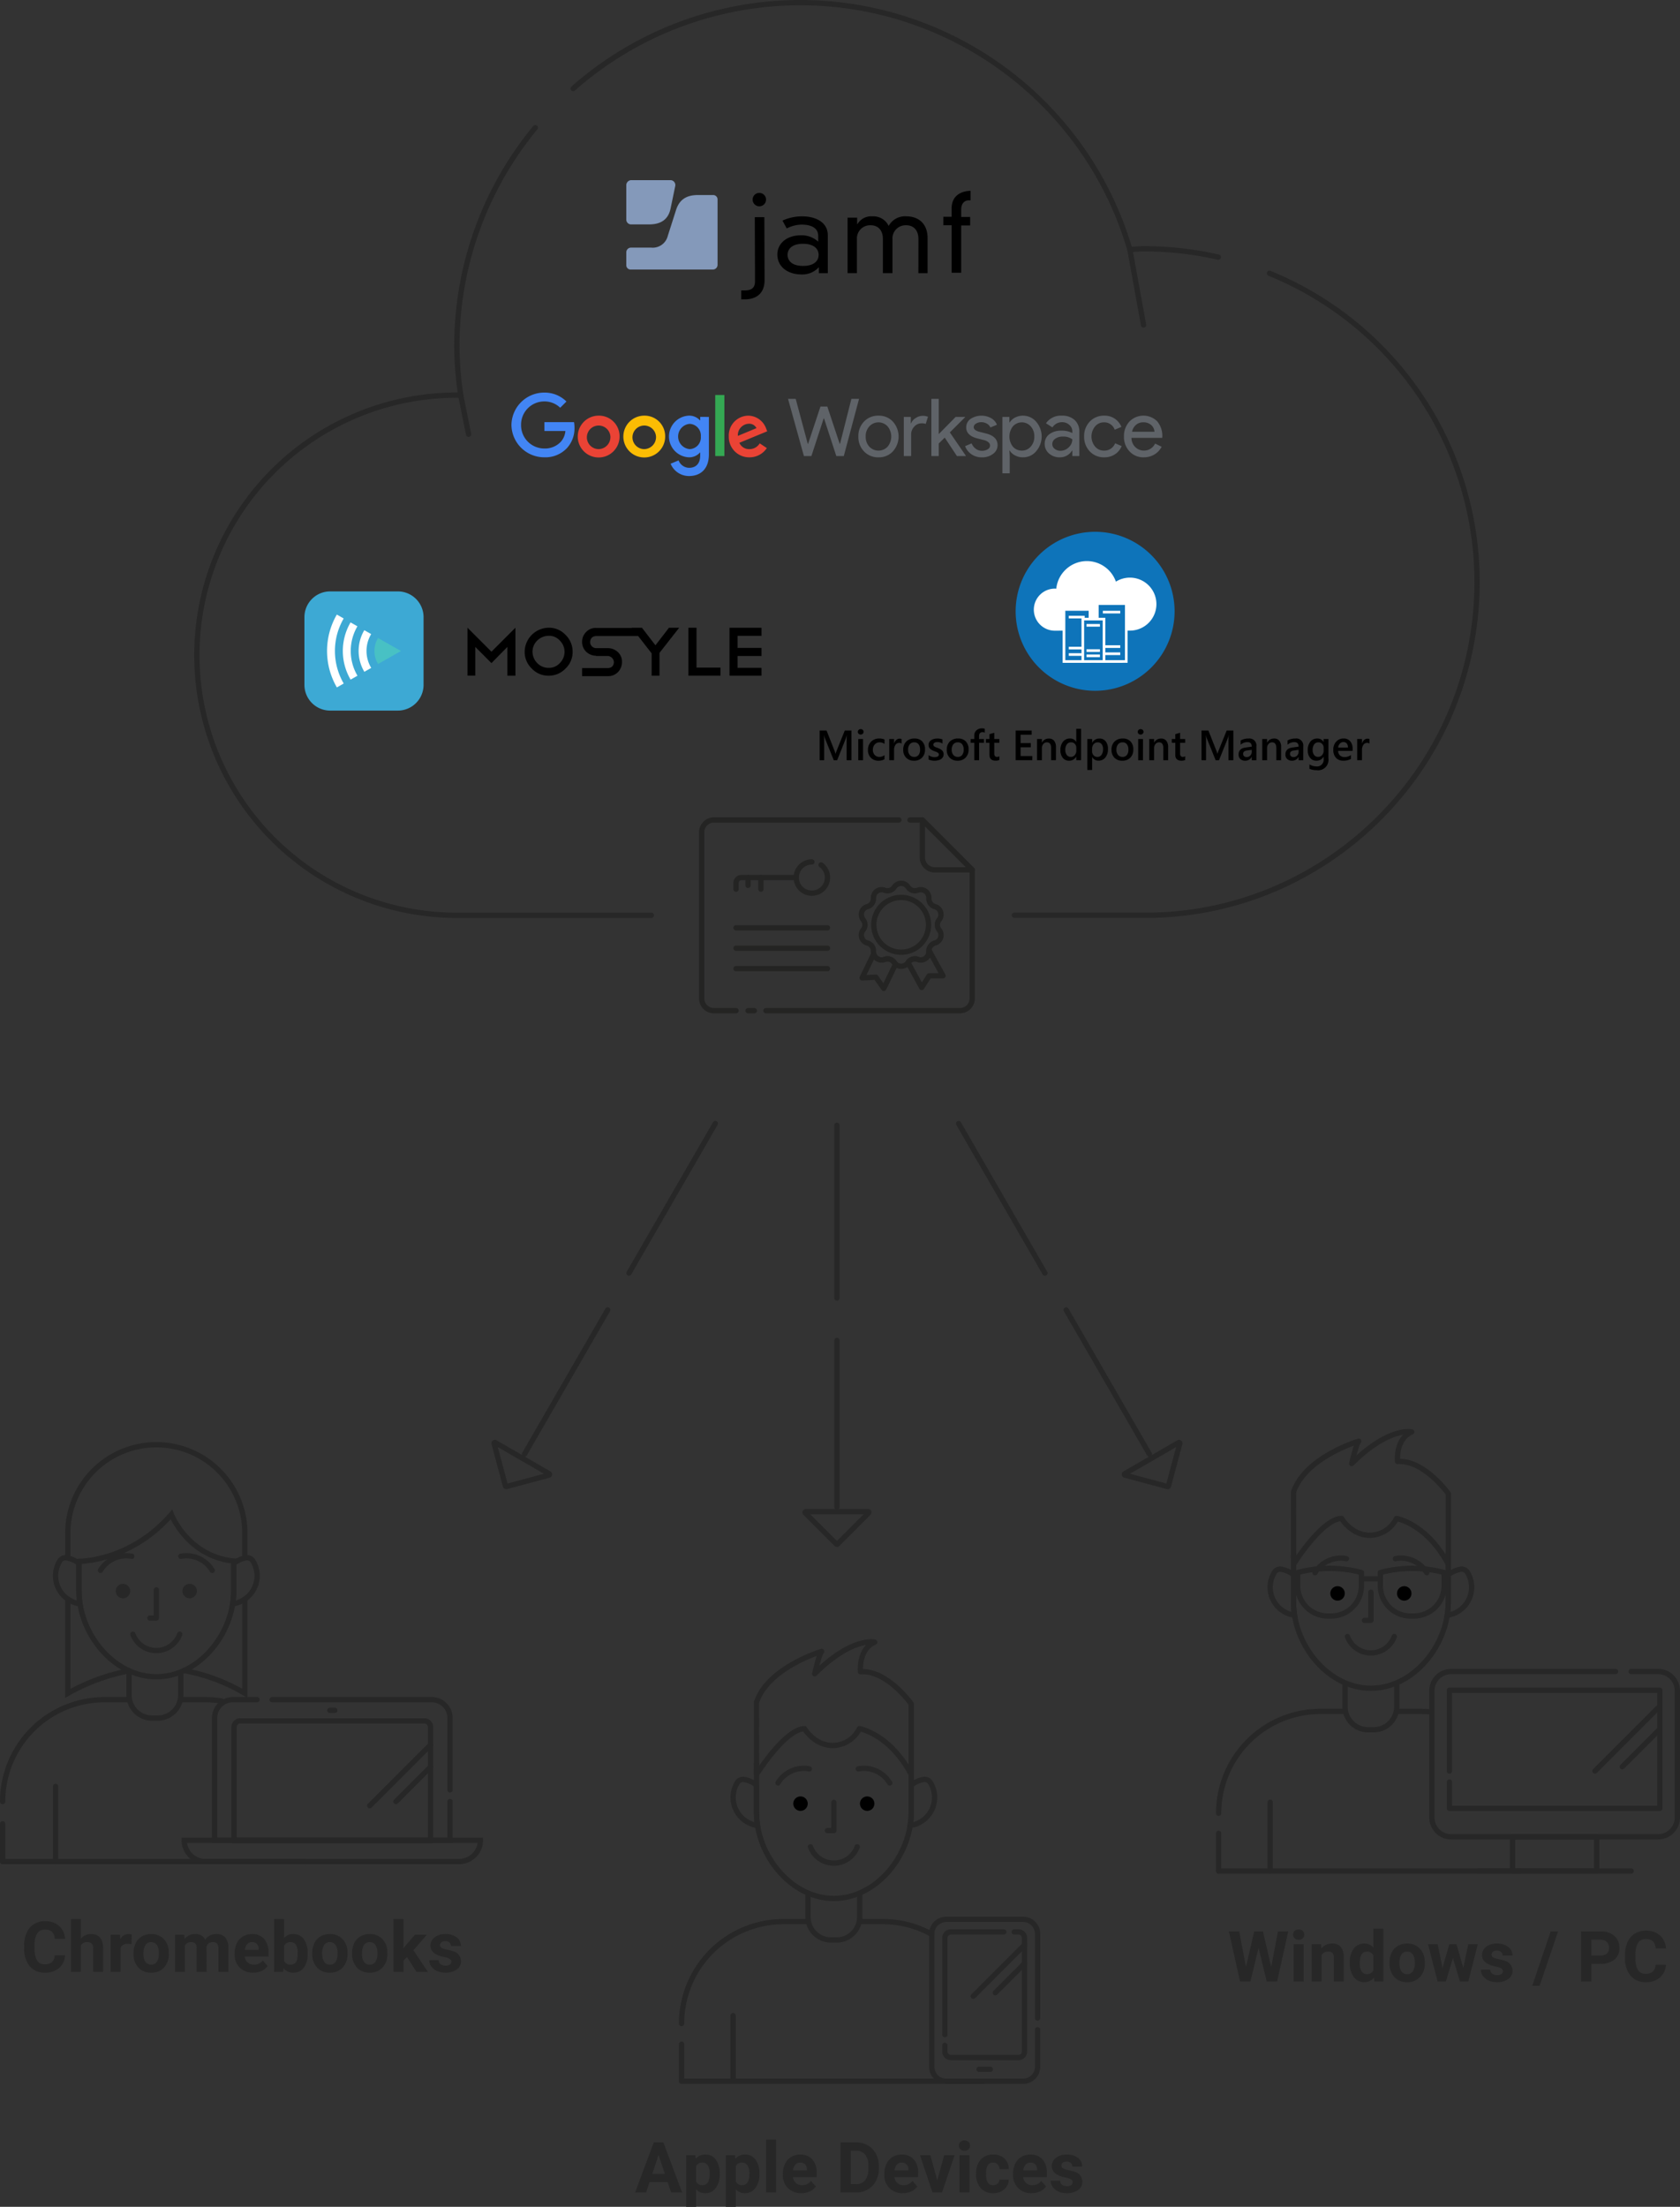 <svg xmlns="http://www.w3.org/2000/svg" xmlns:xlink="http://www.w3.org/1999/xlink" width="381.292" height="500.67" viewBox="0 0 381.292 500.67"><rect x="0" y="0" width="381.292" height="500.67" fill="#333333" stroke="none"/><defs><clipPath id="a"><rect width="147.749" height="18.931" fill="none"/></clipPath></defs><g transform="translate(-1089.681 -2514.4)"><g transform="translate(1198.219 2765.689)"><g transform="translate(88.65 4.01) rotate(90)"><path d="M7.364,7.363a.182.182,0,0,0,0-.257L.31.054A.181.181,0,0,0,0,.181V14.287a.182.182,0,0,0,.31.129Z" transform="translate(87.652 0)" fill="none" stroke="#272727" stroke-linecap="round" stroke-linejoin="round" stroke-width="1.2"/><path d="M37.769,0H0" transform="translate(48.824 7.237)" fill="none" stroke="#272727" stroke-linecap="round" stroke-linejoin="round" stroke-width="1.2"/><path d="M39.176,0H0" transform="translate(0 7.237)" fill="none" stroke="#272727" stroke-linecap="round" stroke-linejoin="round" stroke-width="1.2"/></g><g transform="translate(115.297 0.001) rotate(60)"><path d="M7.364,7.363a.182.182,0,0,0,0-.257L.31.054A.181.181,0,0,0,0,.181V14.287a.182.182,0,0,0,.31.129Z" transform="translate(87.652 0)" fill="none" stroke="#272727" stroke-linecap="round" stroke-linejoin="round" stroke-width="1.2"/><path d="M37.769,0H0" transform="translate(48.824 7.237)" fill="none" stroke="#272727" stroke-linecap="round" stroke-linejoin="round" stroke-width="1.2"/><path d="M39.176,0H0" transform="translate(0 7.237)" fill="none" stroke="#272727" stroke-linecap="round" stroke-linejoin="round" stroke-width="1.2"/></g><g transform="translate(60.064 7.234) rotate(120)"><path d="M7.364,7.105a.182.182,0,0,1,0,.257L.31,14.415A.181.181,0,0,1,0,14.287V.182A.182.182,0,0,1,.31.053Z" transform="translate(87.651 0)" fill="none" stroke="#272727" stroke-linecap="round" stroke-linejoin="round" stroke-width="1.2"/><path d="M37.769,0H0" transform="translate(48.823 7.232)" fill="none" stroke="#272727" stroke-linecap="round" stroke-linejoin="round" stroke-width="1.2"/><path d="M39.175,0H0" transform="translate(0 7.232)" fill="none" stroke="#272727" stroke-linecap="round" stroke-linejoin="round" stroke-width="1.2"/></g></g><g transform="translate(1134.355 2515)"><path d="M41.71,122.583c.626,0,30.651.024,31.609,0,40.563-.986,73.4-34.447,73.4-75.578a75.625,75.625,0,0,0-47.1-70.048" transform="translate(143.837 84.451)" fill="none" stroke="#272727" stroke-linecap="round" stroke-linejoin="round" stroke-width="1.2"/><path d="M77.417-28.133a77.648,77.648,0,0,0-17.8,49.6A77.448,77.448,0,0,0,60.5,32.575c-.3,0-.584-.039-.883-.039a59.011,59.011,0,1,0,0,118.023h44.131" transform="translate(-0.6 56.505)" fill="none" stroke="#272727" stroke-linecap="round" stroke-linejoin="round" stroke-width="1.2"/><path d="M160.171,25.231a76.079,76.079,0,0,0-16.881-1.889c-1.077,0-2.122.117-3.187.162A77.941,77.941,0,0,0,13.761-13.021" transform="translate(71.654 32.505)" fill="none" stroke="#272727" stroke-linecap="round" stroke-linejoin="round" stroke-width="1.2"/><path d="M33.228-23.875,36.337-6.747" transform="translate(178.532 79.884)" fill="none" stroke="#272727" stroke-linecap="round" stroke-linejoin="round" stroke-width="1.2"/><path d="M9.829-18.779,11.61-9.94" transform="translate(50.066 107.863)" fill="none" stroke="#272727" stroke-linecap="round" stroke-linejoin="round" stroke-width="1.2"/><g transform="translate(114.575 185.43)"><path d="M42.564-23.12h8.522L39.77-34.436v8.522A2.8,2.8,0,0,0,42.564-23.12Z" transform="translate(10.321 34.436)" fill="none" stroke="#242423" stroke-linecap="round" stroke-linejoin="round" stroke-width="1.2"/><path d="M45.361-34.436H3.394A2.8,2.8,0,0,0,.6-31.642V6.04A2.8,2.8,0,0,0,3.394,8.834H8.4" transform="translate(-0.6 34.436)" fill="none" stroke="#242423" stroke-linecap="round" stroke-linejoin="round" stroke-width="1.2"/><path d="M12.01,8.834H56.032A2.794,2.794,0,0,0,58.825,6.04V-23.12L47.51-34.436H44.7" transform="translate(2.581 34.436)" fill="none" stroke="#242423" stroke-linecap="round" stroke-linejoin="round" stroke-width="1.2"/><path d="M8.835-.6h1.426" transform="translate(1.696 43.87)" fill="none" stroke="#242423" stroke-linecap="round" stroke-linejoin="round" stroke-width="1.2"/><path d="M20.93-26.994a3.546,3.546,0,0,0-3.546,3.547A3.546,3.546,0,0,0,20.93-19.9a3.548,3.548,0,0,0,3.547-3.547,3.548,3.548,0,0,0-1.457-2.867" transform="translate(4.08 36.511)" fill="none" stroke="#242423" stroke-linecap="round" stroke-miterlimit="10" stroke-width="1.2"/><path d="M20.362-24.219H7.923A1.225,1.225,0,0,0,6.7-22.994v1.4" transform="translate(1.1 37.285)" fill="none" stroke="#242423" stroke-linecap="round" stroke-miterlimit="10" stroke-width="1.2"/><path d="M8.834-24.219v1.771" transform="translate(1.696 37.285)" fill="none" stroke="#242423" stroke-linecap="round" stroke-miterlimit="10" stroke-width="1.2"/><path d="M11.113-24.219V-21.6" transform="translate(2.331 37.285)" fill="none" stroke="#242423" stroke-linecap="round" stroke-miterlimit="10" stroke-width="1.2"/><path d="M6.7-15.3H27.456" transform="translate(1.1 39.771)" fill="none" stroke="#242423" stroke-linecap="round" stroke-miterlimit="10" stroke-width="1.2"/><path d="M6.7-11.683H27.456" transform="translate(1.1 40.78)" fill="none" stroke="#242423" stroke-linecap="round" stroke-miterlimit="10" stroke-width="1.2"/><path d="M6.7-8.062H27.456" transform="translate(1.1 41.79)" fill="none" stroke="#242423" stroke-linecap="round" stroke-miterlimit="10" stroke-width="1.2"/><path d="M43.57-14.481a6.212,6.212,0,0,0-6.209-6.209,6.212,6.212,0,0,0-6.209,6.209,6.212,6.212,0,0,0,6.209,6.209A6.212,6.212,0,0,0,43.57-14.481Z" transform="translate(7.918 38.269)" fill="none" stroke="#242423" stroke-linecap="round" stroke-linejoin="round" stroke-miterlimit="10" stroke-width="1.2"/><path d="M39.536-22.35a1.857,1.857,0,0,0,2.219.72,1.859,1.859,0,0,1,2.519,1.83,1.858,1.858,0,0,0,1.371,1.889,1.858,1.858,0,0,1,.962,2.96,1.864,1.864,0,0,0,0,2.334,1.859,1.859,0,0,1-.962,2.962,1.857,1.857,0,0,0-1.371,1.888,1.859,1.859,0,0,1-2.519,1.83,1.857,1.857,0,0,0-2.219.721,1.86,1.86,0,0,1-3.115,0A1.857,1.857,0,0,0,34.2-5.937a1.859,1.859,0,0,1-2.519-1.83,1.856,1.856,0,0,0-1.371-1.888,1.859,1.859,0,0,1-.963-2.962,1.857,1.857,0,0,0,0-2.334,1.859,1.859,0,0,1,.963-2.96A1.856,1.856,0,0,0,31.683-19.8,1.86,1.86,0,0,1,34.2-21.63a1.856,1.856,0,0,0,2.219-.72A1.859,1.859,0,0,1,39.536-22.35Z" transform="translate(7.301 37.571)" fill="none" stroke="#242423" stroke-linecap="round" stroke-linejoin="round" stroke-miterlimit="10" stroke-width="1.2"/><path d="M41.99-11.311a1.733,1.733,0,0,0-.027.231,1.858,1.858,0,0,1-2.519,1.829,1.862,1.862,0,0,0-2.219.72l3.1,5.652L42.02-5.529l3.143,0Z" transform="translate(9.612 40.884)" fill="none" stroke="#242423" stroke-linecap="round" stroke-linejoin="round" stroke-miterlimit="10" stroke-width="1.2"/><path d="M36.383-8.7a1.856,1.856,0,0,0-2.219-.721,1.852,1.852,0,0,1-2.449-1.256L29.075-5.223l3.12-.169L34-2.842l2.671-5.523A1.914,1.914,0,0,1,36.383-8.7Z" transform="translate(7.339 41.06)" fill="none" stroke="#242423" stroke-linecap="round" stroke-linejoin="round" stroke-miterlimit="10" stroke-width="1.2"/></g><g transform="translate(141.347 120.05)"><path d="M-95.907-4.795h-1.109V-9.154q0-.535.066-1.31h-.019a4.522,4.522,0,0,1-.183.634l-2.01,5.035h-.77l-2.015-5a4.7,4.7,0,0,1-.179-.672h-.019q.037.4.038,1.32v4.349h-1.033V-11.53h1.574L-99.8-7.045a6.638,6.638,0,0,1,.263.77h.023q.174-.531.282-.789l1.8-4.467h1.517Zm2.085-5.82a.655.655,0,0,1-.458-.174.572.572,0,0,1-.19-.442.586.586,0,0,1,.19-.446.645.645,0,0,1,.458-.178.666.666,0,0,1,.47.178.583.583,0,0,1,.193.446.575.575,0,0,1-.193.434A.661.661,0,0,1-93.822-10.614Zm.54,5.82h-1.09V-9.6h1.09Zm4.866-.221a2.688,2.688,0,0,1-1.367.333,2.315,2.315,0,0,1-1.728-.669,2.371,2.371,0,0,1-.658-1.736A2.61,2.61,0,0,1-91.461-9a2.527,2.527,0,0,1,1.891-.721,2.76,2.76,0,0,1,1.16.23v1.015a1.757,1.757,0,0,0-1.071-.376,1.488,1.488,0,0,0-1.132.467,1.709,1.709,0,0,0-.442,1.224,1.629,1.629,0,0,0,.416,1.179,1.476,1.476,0,0,0,1.116.432,1.743,1.743,0,0,0,1.109-.418Zm3.87-3.551a.9.9,0,0,0-.568-.155.973.973,0,0,0-.808.437A1.953,1.953,0,0,0-86.245-7.1v2.3h-1.09V-9.6h1.09v.991h.019a1.675,1.675,0,0,1,.491-.791A1.108,1.108,0,0,1-85-9.689a.918.918,0,0,1,.451.089Zm2.818,3.884A2.384,2.384,0,0,1-83.5-5.356a2.435,2.435,0,0,1-.665-1.787,2.534,2.534,0,0,1,.693-1.893,2.548,2.548,0,0,1,1.867-.681,2.307,2.307,0,0,1,1.757.662,2.558,2.558,0,0,1,.629,1.837A2.521,2.521,0,0,1-79.9-5.375,2.438,2.438,0,0,1-81.727-4.682Zm.052-4.166a1.244,1.244,0,0,0-1.01.446,1.869,1.869,0,0,0-.371,1.231,1.76,1.76,0,0,0,.376,1.191,1.262,1.262,0,0,0,1.005.434,1.2,1.2,0,0,0,.989-.427,1.892,1.892,0,0,0,.345-1.217,1.921,1.921,0,0,0-.345-1.226A1.192,1.192,0,0,0-81.675-8.848Zm3.26,3.9v-1.01a2.174,2.174,0,0,0,1.348.465q.986,0,.986-.582a.459.459,0,0,0-.085-.279.807.807,0,0,0-.228-.2,1.791,1.791,0,0,0-.338-.16l-.434-.16a4.6,4.6,0,0,1-.533-.249,1.61,1.61,0,0,1-.395-.3,1.126,1.126,0,0,1-.237-.378,1.392,1.392,0,0,1-.08-.493,1.14,1.14,0,0,1,.164-.613,1.428,1.428,0,0,1,.442-.446,2.117,2.117,0,0,1,.629-.272,2.881,2.881,0,0,1,.728-.092,3.309,3.309,0,0,1,1.193.2v.954a2.011,2.011,0,0,0-1.165-.348,1.521,1.521,0,0,0-.373.042.963.963,0,0,0-.284.117.577.577,0,0,0-.183.181.432.432,0,0,0-.066.233.5.5,0,0,0,.066.263.6.6,0,0,0,.195.19,1.684,1.684,0,0,0,.31.15q.181.068.416.148a6.077,6.077,0,0,1,.557.258,1.88,1.88,0,0,1,.42.3,1.169,1.169,0,0,1,.268.385A1.308,1.308,0,0,1-75-6.124a1.186,1.186,0,0,1-.169.639,1.409,1.409,0,0,1-.451.451,2.11,2.11,0,0,1-.651.265,3.38,3.38,0,0,1-.777.087A3.275,3.275,0,0,1-78.415-4.945Zm6.581.263a2.384,2.384,0,0,1-1.778-.674,2.435,2.435,0,0,1-.665-1.787,2.533,2.533,0,0,1,.693-1.893,2.548,2.548,0,0,1,1.867-.681,2.307,2.307,0,0,1,1.757.662,2.558,2.558,0,0,1,.629,1.837,2.521,2.521,0,0,1-.679,1.844A2.438,2.438,0,0,1-71.835-4.682Zm.052-4.166a1.244,1.244,0,0,0-1.01.446,1.868,1.868,0,0,0-.371,1.231,1.76,1.76,0,0,0,.376,1.191,1.262,1.262,0,0,0,1.005.434,1.2,1.2,0,0,0,.989-.427,1.892,1.892,0,0,0,.345-1.217,1.921,1.921,0,0,0-.345-1.226A1.192,1.192,0,0,0-71.783-8.848Zm6.12-2.179a.991.991,0,0,0-.5-.127q-.794,0-.794.9V-9.6h1.118v.855h-1.113v3.955h-1.09V-8.75h-.822V-9.6h.822v-.78a1.518,1.518,0,0,1,.5-1.2,1.813,1.813,0,0,1,1.245-.439,1.848,1.848,0,0,1,.639.089Zm3.311,6.181a1.889,1.889,0,0,1-.841.16q-1.4,0-1.4-1.343V-8.75h-.8V-9.6h.8v-1.113l1.09-.31V-9.6h1.151v.855H-63.5v2.4a.948.948,0,0,0,.155.611.643.643,0,0,0,.517.183.749.749,0,0,0,.479-.16Zm7.487.052h-3.781V-11.53h3.631v.949h-2.513v1.907h2.316v.944h-2.316v1.992h2.663Zm5.359,0h-1.09V-7.5q0-1.348-.953-1.348a1.041,1.041,0,0,0-.822.373,1.385,1.385,0,0,0-.324.942v2.743h-1.094V-9.6h1.094v.8h.019a1.714,1.714,0,0,1,1.559-.911,1.452,1.452,0,0,1,1.2.51A2.288,2.288,0,0,1-49.5-7.735Zm5.7,0h-1.09v-.817h-.019a1.738,1.738,0,0,1-1.621.93,1.749,1.749,0,0,1-1.421-.646,2.681,2.681,0,0,1-.533-1.759A2.921,2.921,0,0,1-47.9-9a1.929,1.929,0,0,1,1.571-.719,1.5,1.5,0,0,1,1.414.78h.019v-2.978h1.09Zm-1.076-2.2v-.629a1.226,1.226,0,0,0-.333-.869,1.112,1.112,0,0,0-.85-.357,1.145,1.145,0,0,0-.961.456,2.03,2.03,0,0,0-.35,1.264,1.819,1.819,0,0,0,.336,1.158,1.092,1.092,0,0,0,.9.425,1.131,1.131,0,0,0,.907-.411A1.548,1.548,0,0,0-44.878-6.993ZM-41.271-5.5h-.019v2.922h-1.09V-9.6h1.09v.845h.019a1.786,1.786,0,0,1,1.635-.958,1.722,1.722,0,0,1,1.428.643A2.7,2.7,0,0,1-37.7-7.345a3,3,0,0,1-.578,1.926,1.911,1.911,0,0,1-1.578.723A1.576,1.576,0,0,1-41.271-5.5ZM-41.3-7.4v.6a1.273,1.273,0,0,0,.336.892,1.106,1.106,0,0,0,.852.366,1.114,1.114,0,0,0,.951-.472,2.2,2.2,0,0,0,.345-1.318,1.731,1.731,0,0,0-.322-1.111,1.057,1.057,0,0,0-.871-.4,1.174,1.174,0,0,0-.937.413A1.531,1.531,0,0,0-41.3-7.4Zm6.848,2.72a2.384,2.384,0,0,1-1.778-.674,2.435,2.435,0,0,1-.665-1.787A2.534,2.534,0,0,1-36.2-9.036a2.548,2.548,0,0,1,1.867-.681,2.307,2.307,0,0,1,1.757.662,2.558,2.558,0,0,1,.629,1.837,2.521,2.521,0,0,1-.679,1.844A2.438,2.438,0,0,1-34.451-4.682Zm.052-4.166a1.244,1.244,0,0,0-1.01.446,1.868,1.868,0,0,0-.371,1.231A1.76,1.76,0,0,0-35.4-5.981a1.262,1.262,0,0,0,1.005.434,1.2,1.2,0,0,0,.989-.427,1.892,1.892,0,0,0,.345-1.217,1.921,1.921,0,0,0-.345-1.226A1.192,1.192,0,0,0-34.4-8.848Zm4.11-1.766a.655.655,0,0,1-.458-.174.572.572,0,0,1-.19-.442.587.587,0,0,1,.19-.446.646.646,0,0,1,.458-.178.666.666,0,0,1,.47.178.583.583,0,0,1,.193.446.575.575,0,0,1-.193.434A.661.661,0,0,1-30.289-10.614Zm.54,5.82h-1.09V-9.6h1.09Zm5.707,0h-1.09V-7.5q0-1.348-.954-1.348a1.041,1.041,0,0,0-.822.373,1.385,1.385,0,0,0-.324.942v2.743h-1.094V-9.6h1.094v.8h.019a1.714,1.714,0,0,1,1.559-.911,1.452,1.452,0,0,1,1.2.51,2.288,2.288,0,0,1,.413,1.473Zm3.866-.052a1.889,1.889,0,0,1-.841.16q-1.4,0-1.4-1.343V-8.75h-.8V-9.6h.8v-1.113l1.09-.31V-9.6h1.151v.855h-1.151v2.4a.948.948,0,0,0,.155.611.643.643,0,0,0,.517.183.749.749,0,0,0,.479-.16Zm10.939.052h-1.109V-9.154q0-.535.066-1.31H-10.3a4.526,4.526,0,0,1-.183.634l-2.01,5.035h-.77l-2.015-5a4.709,4.709,0,0,1-.178-.672h-.019q.038.4.038,1.32v4.349H-16.47V-11.53H-14.9l1.771,4.486a6.636,6.636,0,0,1,.263.77h.023q.174-.531.282-.789l1.8-4.467h1.517Zm5.228,0H-5.066v-.752h-.019a1.591,1.591,0,0,1-1.461.864,1.539,1.539,0,0,1-1.111-.385,1.347,1.347,0,0,1-.4-1.019q0-1.362,1.569-1.588l1.428-.2q0-1.029-.977-1.029a2.321,2.321,0,0,0-1.55.592v-.954a3.38,3.38,0,0,1,1.757-.451A1.6,1.6,0,0,1-4.009-7.923ZM-5.061-7.157l-1.01.141a1.6,1.6,0,0,0-.707.228.666.666,0,0,0-.237.585.64.64,0,0,0,.218.5.846.846,0,0,0,.585.195,1.079,1.079,0,0,0,.824-.35,1.241,1.241,0,0,0,.326-.881ZM1.6-4.795H.515V-7.5q0-1.348-.954-1.348a1.041,1.041,0,0,0-.822.373,1.385,1.385,0,0,0-.324.942v2.743H-2.68V-9.6h1.094v.8h.019A1.714,1.714,0,0,1-.007-9.717a1.452,1.452,0,0,1,1.2.51A2.289,2.289,0,0,1,1.6-7.735Zm5.021,0H5.569v-.752H5.55a1.591,1.591,0,0,1-1.461.864,1.539,1.539,0,0,1-1.111-.385,1.347,1.347,0,0,1-.4-1.019q0-1.362,1.569-1.588l1.428-.2Q5.573-8.9,4.6-8.9a2.321,2.321,0,0,0-1.55.592v-.954A3.38,3.38,0,0,1,4.8-9.717,1.6,1.6,0,0,1,6.625-7.923ZM5.573-7.157l-1.01.141a1.6,1.6,0,0,0-.707.228.666.666,0,0,0-.237.585.64.64,0,0,0,.218.5.846.846,0,0,0,.585.195,1.079,1.079,0,0,0,.824-.35,1.241,1.241,0,0,0,.326-.881ZM12.332-5.18A2.348,2.348,0,0,1,9.669-2.531,3.966,3.966,0,0,1,8.03-2.845v-1a3.033,3.033,0,0,0,1.5.451,1.5,1.5,0,0,0,1.714-1.686V-5.6h-.019A1.765,1.765,0,0,1,9.6-4.682a1.758,1.758,0,0,1-1.416-.641,2.593,2.593,0,0,1-.538-1.721,3.036,3.036,0,0,1,.578-1.949A1.921,1.921,0,0,1,9.81-9.717a1.53,1.53,0,0,1,1.414.78h.019V-9.6h1.09ZM11.252-7v-.625a1.224,1.224,0,0,0-.336-.867,1.1,1.1,0,0,0-.838-.359,1.152,1.152,0,0,0-.97.458,2.066,2.066,0,0,0-.35,1.28,1.779,1.779,0,0,0,.336,1.134,1.078,1.078,0,0,0,.89.425,1.155,1.155,0,0,0,.916-.406A1.531,1.531,0,0,0,11.252-7Zm6.571.094H14.545a1.386,1.386,0,0,0,.411,1.029,1.529,1.529,0,0,0,1.078.362,2.377,2.377,0,0,0,1.414-.46V-5.1a3.23,3.23,0,0,1-1.738.413,2.151,2.151,0,0,1-1.665-.655,2.621,2.621,0,0,1-.6-1.844,2.563,2.563,0,0,1,.665-1.83,2.174,2.174,0,0,1,1.651-.707,1.9,1.9,0,0,1,1.527.634,2.633,2.633,0,0,1,.54,1.761Zm-1.052-.77a1.4,1.4,0,0,0-.277-.914.926.926,0,0,0-.752-.326,1.058,1.058,0,0,0-.8.343,1.566,1.566,0,0,0-.4.9Zm4.88-.892a.9.9,0,0,0-.568-.155.973.973,0,0,0-.808.437A1.953,1.953,0,0,0,19.951-7.1v2.3h-1.09V-9.6h1.09v.991h.019a1.676,1.676,0,0,1,.491-.791,1.108,1.108,0,0,1,.74-.284.918.918,0,0,1,.451.089Z" transform="translate(103.141 56.619)"/><g transform="translate(44.491)"><path d="M18.938-60.9A18.045,18.045,0,0,1,36.975-42.865,18.045,18.045,0,0,1,18.938-24.828,18.045,18.045,0,0,1,.9-42.865,18.045,18.045,0,0,1,18.938-60.9Z" transform="translate(-0.901 60.901)" fill="#0e74ba" fill-rule="evenodd"/><path d="M12.854-43.584A6.991,6.991,0,0,1,19.8-49.845a6.993,6.993,0,0,1,6.59,4.663,5.98,5.98,0,0,1,3.181-.911,6.015,6.015,0,0,1,6.012,6.012,6.015,6.015,0,0,1-6.012,6.012h-2.4c-5.39-.091-12.946.018-14.635.018A4.777,4.777,0,0,1,7.76-38.825,4.776,4.776,0,0,1,12.534-43.6C12.624-43.6,12.731-43.594,12.854-43.584Z" transform="translate(-3.636 56.492)" fill="#fff" fill-rule="evenodd"/><path d="M31.741-20.669h6.567V-33.8H31.741Z" transform="translate(-13.2 50.095)" fill="#0e74ba" fill-rule="evenodd"/><path d="M38.409-20.568V-34.3H31.241v13.734Zm-.6-13.133v12.532H31.843V-33.7Z" transform="translate(-13 50.294)" fill="#fff" fill-rule="evenodd"/><path d="M33.823-30.488h3.944v-.6H33.823Z" transform="translate(-14.03 49.013)" fill="#fff" fill-rule="evenodd"/><path d="M33.823-17.478h3.944v-.6H33.823Z" transform="translate(-14.03 43.825)" fill="#fff" fill-rule="evenodd"/><path d="M33.823-14.784h3.944v-.6H33.823Z" transform="translate(-14.03 42.751)" fill="#fff" fill-rule="evenodd"/><path d="M19.14-19.793h5.906V-31.6H19.14Z" transform="translate(-8.174 49.219)" fill="#0e74ba" fill-rule="evenodd"/><path d="M25.147-19.691V-32.1H18.64v12.413Zm-.6-11.812v11.211h-5.3V-31.5Z" transform="translate(-7.975 49.418)" fill="#fff" fill-rule="evenodd"/><path d="M20.962-28.614h3.608v-.6H20.962Z" transform="translate(-8.901 48.266)" fill="#fff" fill-rule="evenodd"/><path d="M20.962-16.912h3.608v-.6H20.962Z" transform="translate(-8.901 43.599)" fill="#fff" fill-rule="evenodd"/><path d="M20.962-14.49h3.608v-.6H20.962Z" transform="translate(-8.901 42.633)" fill="#fff" fill-rule="evenodd"/><path d="M26.251-18.338h4.81v-9.62h-4.81Z" transform="translate(-11.01 47.764)" fill="#0e74ba" fill-rule="evenodd"/><path d="M31.162-18.237V-28.458H25.751v10.221Zm-.6-9.62v9.018H26.352v-9.018Z" transform="translate(-10.811 47.964)" fill="#fff" fill-rule="evenodd"/><path d="M27.642-25.5h3.05v-.6h-3.05Z" transform="translate(-11.565 47.025)" fill="#fff" fill-rule="evenodd"/><path d="M27.642-15.974h3.05v-.6h-3.05Z" transform="translate(-11.565 43.225)" fill="#fff" fill-rule="evenodd"/><path d="M27.642-14h3.05v-.6h-3.05Z" transform="translate(-11.565 42.438)" fill="#fff" fill-rule="evenodd"/></g></g><g transform="translate(97.467 40.27)"><g transform="translate(0)"><path d="M16.226,3.381c-2.656,0-4.25,1.111-4.974,3.525L9.417,12.653A3.521,3.521,0,0,1,5.65,15.309H1.062A1.072,1.072,0,0,0,0,16.371v2.946a.98.98,0,0,0,1.014.966H19.655a1.072,1.072,0,0,0,1.062-1.062V4.395A.99.99,0,0,0,19.7,3.381ZM1.111,0A1.157,1.157,0,0,0,0,1.111V8.934a1.093,1.093,0,0,0,1.111,1.111h3.96c1.787,0,4.3-.386,4.974-3.574,0,0,.676-3.236,1.062-5.119A1.114,1.114,0,0,0,10,0Z" transform="translate(0)" fill="#8499ba"/></g><g transform="translate(26.078 2.415)"><path d="M101.762,9.008c0-2.656,1.787-3.912,4.3-4.008V7.173h-.435c-1.111,0-1.69.918-1.69,2.028V10.94h2.028v1.932h-2.028V23.593h-2.173V12.823H99.878V10.892h1.883Zm-7.534,6.954c0-2.173-1.256-3.139-2.753-3.139a2.992,2.992,0,0,0-3.139,3.236v7.63H86.163V15.962c0-2.173-1.256-3.139-2.753-3.139a2.992,2.992,0,0,0-3.139,3.236v7.63H78.146v-12.6H80.32v1.5h.048A3.621,3.621,0,0,1,83.8,10.8a3.834,3.834,0,0,1,3.67,2.173A4.229,4.229,0,0,1,91.524,10.8c2.7,0,4.781,1.642,4.781,4.926v7.968H94.217ZM68.053,17.025c-2.656,0-3.525,1.3-3.525,2.511s.869,2.511,3.525,2.511,3.525-1.3,3.525-2.511S70.661,17.025,68.053,17.025Zm3.429-1.787c0-2.077-2.077-2.56-3.719-2.56a7.523,7.523,0,0,0-3.429.869l-.966-1.787A10.862,10.862,0,0,1,67.86,10.8c2.994,0,5.8,1.3,5.8,4.3v8.6H71.627V22.337a5.047,5.047,0,0,1-3.96,1.642c-3.042,0-5.457-1.69-5.457-4.54,0-2.318,1.932-4.346,5.409-4.346a5.614,5.614,0,0,1,3.863,1.449ZM58.1,5.483a1.521,1.521,0,1,1-1.5,1.545A1.5,1.5,0,0,1,58.1,5.483Zm-1.014,5.505h2.173l.048,14.246c0,3.284-2.125,4.395-4.491,4.395H54V27.6h.821c2.125,0,2.318-1.159,2.318-2.27Z" transform="translate(-54 -5)"/></g></g><g transform="translate(71.404 88.469)"><path d="M1711.945,38.61h1.739l-3.46,12.972h-1.7l-2.79-8.551h-.073l-2.79,8.551h-1.7l-3.6-12.972h1.739l2.736,10.2h.072l2.809-8.461h1.558l2.808,8.461h.073Z" transform="translate(-1634.794 -37.182)" fill="#5f6368"/><g clip-path="url(#a)"><path d="M2129.4,146.239a4.7,4.7,0,0,1,1.286-3.388,4.383,4.383,0,0,1,3.279-1.341,4.328,4.328,0,0,1,3.262,1.341,5.053,5.053,0,0,1,0,6.776,4.326,4.326,0,0,1-3.262,1.341,4.384,4.384,0,0,1-3.279-1.342,4.692,4.692,0,0,1-1.286-3.388m1.667,0a3.252,3.252,0,0,0,.833,2.319,2.848,2.848,0,0,0,4.131,0,3.618,3.618,0,0,0,0-4.62,2.807,2.807,0,0,0-4.132,0,3.224,3.224,0,0,0-.833,2.3" transform="translate(-2050.666 -136.278)" fill="#5f6368"/><path d="M2410.017,151.621h-1.667v-8.878h1.594v1.449h.074a2.4,2.4,0,0,1,1.042-1.2,2.887,2.887,0,0,1,1.548-.5,3.128,3.128,0,0,1,1.233.217l-.509,1.613a2.774,2.774,0,0,0-.978-.127,2.158,2.158,0,0,0-1.639.761,2.546,2.546,0,0,0-.7,1.775Z" transform="translate(-2319.304 -137.222)" fill="#5f6368"/><path d="M2585.5,51.582h-2.011l-2.772-4.185-1.359,1.341v2.844h-1.667V38.61h1.667V46.6l3.841-3.9h2.139v.072l-3.46,3.442,3.624,5.29Z" transform="translate(-2482.382 -37.182)" fill="#5f6368"/><path d="M2791.884,148.185a2.406,2.406,0,0,1-1.015,1.957,4.01,4.01,0,0,1-2.554.8,4.054,4.054,0,0,1-2.355-.7,3.846,3.846,0,0,1-1.449-1.839l1.486-.634a2.753,2.753,0,0,0,.951,1.241,2.309,2.309,0,0,0,1.368.444,2.408,2.408,0,0,0,1.331-.344.979.979,0,0,0,.534-.815q0-.85-1.3-1.25l-1.522-.38q-2.59-.652-2.591-2.5a2.311,2.311,0,0,1,.988-1.948,4.528,4.528,0,0,1,4.656-.172,3.048,3.048,0,0,1,1.331,1.5l-1.485.616a1.871,1.871,0,0,0-.824-.879,2.587,2.587,0,0,0-1.278-.317,2.14,2.14,0,0,0-1.168.326.939.939,0,0,0-.518.8q0,.761,1.431,1.087l1.34.344q2.646.652,2.646,2.662" transform="translate(-2681.554 -136.249)" fill="#5f6368"/><path d="M3018.271,150.967a3.825,3.825,0,0,1-1.784-.417,3.123,3.123,0,0,1-1.241-1.105h-.074l.074,1.232v3.913h-1.667V141.8h1.594v1.232h.074a3.117,3.117,0,0,1,1.24-1.105,3.94,3.94,0,0,1,4.756.96,5.117,5.117,0,0,1,0,6.7,3.814,3.814,0,0,1-2.972,1.377m-.271-1.522a2.6,2.6,0,0,0,2.012-.906,3.275,3.275,0,0,0,.813-2.3,3.319,3.319,0,0,0-.813-2.3,2.706,2.706,0,0,0-4.041,0,3.745,3.745,0,0,0,0,4.62,2.64,2.64,0,0,0,2.029.887" transform="translate(-2902.156 -136.278)" fill="#5f6368"/><path d="M3277.119,141.5a4.131,4.131,0,0,1,2.917.987,3.511,3.511,0,0,1,1.069,2.709v5.472h-1.595v-1.233h-.074a3.179,3.179,0,0,1-2.753,1.522,3.583,3.583,0,0,1-2.456-.87,2.779,2.779,0,0,1-.987-2.174,2.641,2.641,0,0,1,1.042-2.192,4.386,4.386,0,0,1,2.781-.815,4.922,4.922,0,0,1,2.446.543v-.382a1.9,1.9,0,0,0-.688-1.477,2.361,2.361,0,0,0-1.613-.607,2.554,2.554,0,0,0-2.21,1.178l-1.468-.924a4.092,4.092,0,0,1,3.586-1.738m-2.153,6.452a1.331,1.331,0,0,0,.552,1.087,2.032,2.032,0,0,0,1.294.435,2.658,2.658,0,0,0,1.875-.779,2.441,2.441,0,0,0,.824-1.83,3.427,3.427,0,0,0-2.174-.616,2.827,2.827,0,0,0-1.695.489,1.447,1.447,0,0,0-.677,1.214" transform="translate(-3152.214 -136.268)" fill="#5f6368"/><path d="M3519.855,150.967a4.383,4.383,0,0,1-3.279-1.341,4.77,4.77,0,0,1-1.286-3.388,4.7,4.7,0,0,1,1.286-3.388,4.384,4.384,0,0,1,3.279-1.341,4.063,4.063,0,0,1,3.895,2.555l-1.52.634a2.505,2.505,0,0,0-2.482-1.667,2.577,2.577,0,0,0-1.975.924,3.6,3.6,0,0,0,0,4.566,2.575,2.575,0,0,0,1.975.924,2.611,2.611,0,0,0,2.573-1.667l1.485.634a3.968,3.968,0,0,1-1.531,1.875,4.33,4.33,0,0,1-2.418.68" transform="translate(-3385.314 -136.278)" fill="#5f6368"/><path d="M3764.333,150.967a4.244,4.244,0,0,1-3.225-1.341,4.733,4.733,0,0,1-1.269-3.388,4.824,4.824,0,0,1,1.232-3.379,4.43,4.43,0,0,1,6.3-.073,5.106,5.106,0,0,1,1.167,3.578l-.018.181h-6.974a2.9,2.9,0,0,0,.87,2.1,2.808,2.808,0,0,0,4.493-.8l1.486.725a4.43,4.43,0,0,1-1.657,1.757,4.593,4.593,0,0,1-2.4.634m-2.662-5.8h5.089a2.218,2.218,0,0,0-.752-1.531,2.628,2.628,0,0,0-1.82-.607,2.416,2.416,0,0,0-1.622.58,2.768,2.768,0,0,0-.9,1.558" transform="translate(-3620.823 -136.278)" fill="#5f6368"/></g><g clip-path="url(#a)"><path d="M7.484,8.71V6.7H14.2a6.587,6.587,0,0,1,.108,1.23,6.624,6.624,0,0,1-1.738,4.692,6.711,6.711,0,0,1-5.121,2.06A7.444,7.444,0,0,1,0,7.343,7.445,7.445,0,0,1,7.448,0,6.994,6.994,0,0,1,12.48,2.024L11.065,3.439A5.116,5.116,0,0,0,7.448,2.006,5.266,5.266,0,0,0,2.184,7.343a5.268,5.268,0,0,0,5.264,5.339,4.911,4.911,0,0,0,3.706-1.469,4.17,4.17,0,0,0,1.089-2.5Z" transform="translate(0 0)" fill="#4285f4"/><path d="M416.489,146.168a4.745,4.745,0,1,1-4.744-4.728,4.67,4.67,0,0,1,4.744,4.728m-2.077,0a2.675,2.675,0,1,0-2.668,2.866,2.724,2.724,0,0,0,2.668-2.866" transform="translate(-391.951 -136.21)" fill="#ea4335"/><path d="M696.429,146.168a4.745,4.745,0,1,1-4.745-4.728,4.669,4.669,0,0,1,4.745,4.728m-2.077,0a2.675,2.675,0,1,0-2.668,2.866,2.724,2.724,0,0,0,2.668-2.866" transform="translate(-661.541 -136.21)" fill="#fbbc04"/><path d="M975.979,141.727v8.489c0,3.493-2.059,4.925-4.495,4.925a4.5,4.5,0,0,1-4.19-2.794l1.809-.752a2.614,2.614,0,0,0,2.381,1.683c1.558,0,2.525-.967,2.525-2.776v-.68h-.072a3.222,3.222,0,0,1-2.489,1.074,4.733,4.733,0,0,1,0-9.457,3.274,3.274,0,0,1,2.489,1.057h.072v-.77Zm-1.827,4.46a2.664,2.664,0,0,0-2.525-2.884,2.876,2.876,0,0,0,0,5.731,2.642,2.642,0,0,0,2.525-2.847" transform="translate(-931.169 -136.21)" fill="#4285f4"/><rect width="2.077" height="13.852" transform="translate(46.251 0.548)" fill="#34a853"/><path d="M1341.179,147.726l1.611,1.074a4.7,4.7,0,0,1-3.939,2.1,4.626,4.626,0,0,1-4.691-4.728,4.494,4.494,0,0,1,4.458-4.728,4.395,4.395,0,0,1,4.047,3.009l.215.537-6.323,2.615a2.4,2.4,0,0,0,2.292,1.433,2.7,2.7,0,0,0,2.329-1.307m-4.96-1.7,4.226-1.755a1.83,1.83,0,0,0-1.755-1,2.593,2.593,0,0,0-2.471,2.758" transform="translate(-1284.831 -136.21)" fill="#ea4335"/></g></g><g transform="translate(24.418 133.573)"><g transform="translate(0 0)"><path d="M38.041,34.7a5.846,5.846,0,0,1-5.829,5.829H16.829A5.846,5.846,0,0,1,11,34.7V19.314a5.846,5.846,0,0,1,5.829-5.829H32.211a5.846,5.846,0,0,1,5.829,5.829V34.7Z" transform="translate(-11 -13.485)" fill="#3da9d4"/><g transform="translate(5.13 5.257)"><path d="M158.578,110.624l-5.2-2.956a5.689,5.689,0,0,0,.011,5.905Z" transform="translate(-141.798 -102.356)" fill="#48c1c4"/><path d="M123.484,100.46a7.478,7.478,0,0,1-.011-7.675l-1.558-.885a9.274,9.274,0,0,0,.011,9.444Z" transform="translate(-113.457 -88.357)" fill="#fff"/><path d="M91.991,88.211A11.07,11.07,0,0,1,91.98,77l-1.56-.886A12.865,12.865,0,0,0,90.431,89.1Z" transform="translate(-85.081 -74.338)" fill="#fff"/><path d="M60.507,75.975A14.661,14.661,0,0,1,60.5,61.215l-1.558-.885a16.454,16.454,0,0,0,.011,16.53Z" transform="translate(-56.717 -60.33)" fill="#fff"/></g></g><g transform="translate(37.006 8.243)"><path d="M342.538,91.3v6.518H340.76V86.94l5.44,5.44,5.44-5.44V97.821H349.81V91.3L346.2,94.966Z" transform="translate(-340.76 -86.94)"/><path d="M461.883,86.94a5.087,5.087,0,0,1,3.824,1.616,5.256,5.256,0,0,1,1.616,3.824,5.087,5.087,0,0,1-1.616,3.824,5.169,5.169,0,0,1-3.824,1.616,5.087,5.087,0,0,1-3.825-1.616,5.17,5.17,0,0,1-1.616-3.824,5.518,5.518,0,0,1,5.44-5.44Zm0,1.831a3.721,3.721,0,0,0-2.586,1.077,3.507,3.507,0,0,0-1.077,2.532,3.721,3.721,0,0,0,1.077,2.586,3.538,3.538,0,0,0,2.586,1.078,3.306,3.306,0,0,0,2.532-1.078,3.577,3.577,0,0,0,0-5.117A3.23,3.23,0,0,0,461.883,88.771Z" transform="translate(-443.461 -86.94)"/><path d="M575.779,93.722a3.27,3.27,0,0,1-2.262-.916,3.086,3.086,0,0,1-.916-2.262,3.053,3.053,0,0,1,.916-2.209,2.891,2.891,0,0,1,2.262-.916h10.127v1.831H575.779a1.909,1.909,0,0,0-.539.108,1.129,1.129,0,0,0-.7.7,1.6,1.6,0,0,0-.108.539,1.3,1.3,0,0,0,.377.97,1.349,1.349,0,0,0,.97.431h2.693a3.27,3.27,0,0,1,2.262.915,2.89,2.89,0,0,1,.916,2.262,3.269,3.269,0,0,1-.916,2.262,3.086,3.086,0,0,1-2.262.915H572.6V96.523h5.871a1.911,1.911,0,0,0,.539-.108,1.127,1.127,0,0,0,.7-.7,1.6,1.6,0,0,0,.108-.539,1.478,1.478,0,0,0-1.4-1.4h-2.64v-.054Z" transform="translate(-546.584 -87.366)"/><path d="M681.377,86.94h2.316l-4.471,5.71v5.171h-1.778V92.758L672.92,86.94h2.317l3.07,3.986Z" transform="translate(-635.645 -86.94)"/><path d="M787.638,86.94h1.831v9.05h5.44v1.831h-7.272V86.94Z" transform="translate(-737.488 -86.94)"/><path d="M877.952,86.94v1.831h-5.44v2.747h5.44V93.35h-5.44v2.693h5.44v1.778H870.68V86.94Z" transform="translate(-811.212 -86.94)"/></g></g></g><g transform="translate(1085 2842.173)"><g transform="translate(5.281 0)"><g transform="translate(0 0)"><path d="M128.763,140.93v6.7c0,9.7-7.862,19.493-17.561,19.493h0c-9.7,0-17.562-9.794-17.562-19.493v-6.7" transform="translate(-76.321 -114.474)" fill="none" stroke="#272727" stroke-linecap="round" stroke-miterlimit="10" stroke-width="1.2"/><path d="M279.2,143.357a6.424,6.424,0,0,1-5,3.773,18.457,18.457,0,0,0,.238-2.935v-6.25a6.439,6.439,0,0,1,2.771-1.252,1.528,1.528,0,0,1,1.575.694,6.424,6.424,0,0,1,.415,5.97Z" transform="translate(-221.996 -111.035)" fill="none" stroke="#272727" stroke-miterlimit="10" stroke-width="1.2"/><path d="M66.722,143.357a6.424,6.424,0,0,0,5,3.773,18.464,18.464,0,0,1-.238-2.935v-6.25a6.439,6.439,0,0,0-2.771-1.252,1.528,1.528,0,0,0-1.575.694A6.424,6.424,0,0,0,66.722,143.357Z" transform="translate(-54.164 -111.035)" fill="none" stroke="#272727" stroke-miterlimit="10" stroke-width="1.2"/><path d="M93.64,96.556s11.648.135,20.973-10.626c0,0,3.864,9.892,14.813,10.626" transform="translate(-76.321 -70.1)" fill="none" stroke="#272727" stroke-linecap="round" stroke-miterlimit="10" stroke-width="1.2"/><path d="M94.486,201.51a45.28,45.28,0,0,0-13.926,5.107V185.23" transform="translate(-65.768 -150.215)" fill="none" stroke="#272727" stroke-linecap="round" stroke-miterlimit="10" stroke-width="1.2"/><path d="M230.88,185.23v21.386a41.616,41.616,0,0,0-13.81-5.164" transform="translate(-175.904 -150.215)" fill="none" stroke="#272727" stroke-linecap="round" stroke-miterlimit="10" stroke-width="1.2"/><path d="M80.54,29.633V24.094a20.093,20.093,0,1,1,40.187,0v5.537" transform="translate(-65.752 -4)" fill="none" stroke="#272727" stroke-linecap="round" stroke-miterlimit="10" stroke-width="1.2"/><path d="M164.209,271.18v5.151a5.236,5.236,0,0,1-5.236,5.248h-1.267a5.236,5.236,0,0,1-5.236-5.238V271.18" transform="translate(-123.785 -219.559)" fill="none" stroke="#272727" stroke-linecap="round" stroke-miterlimit="10" stroke-width="1.2"/><path d="M4,326.484H4A23.121,23.121,0,0,1,27.121,303.37h5.564" transform="translate(-4 -245.529)" fill="none" stroke="#272727" stroke-linecap="round" stroke-miterlimit="10" stroke-width="1.2"/><path d="M213.23,303.37h5.559a24.622,24.622,0,0,1,3.63.282" transform="translate(-172.805 -245.529)" fill="none" stroke="#272727" stroke-linecap="round" stroke-miterlimit="10" stroke-width="1.2"/><path d="M178.433,174.4v6.4H176.97" transform="translate(-143.551 -141.477)" fill="none" stroke="#272727" stroke-linecap="round" stroke-linejoin="round" stroke-width="1.2"/><ellipse cx="1.644" cy="1.644" rx="1.644" ry="1.644" transform="translate(40.803 31.557)" fill="#272727"/><ellipse cx="1.644" cy="1.644" rx="1.644" ry="1.644" transform="translate(25.669 31.557)" fill="#272727"/><path d="M157,226.5a5.659,5.659,0,0,0,10.626,0" transform="translate(-127.439 -183.511)" fill="none" stroke="#272727" stroke-linecap="round" stroke-linejoin="round" stroke-width="1.2"/><path d="M213.31,134.649a6.823,6.823,0,0,1,7.122,3.19" transform="translate(-172.87 -109.339)" fill="none" stroke="#272727" stroke-linecap="round" stroke-linejoin="round" stroke-width="1.2"/><path d="M126.032,134.649a6.823,6.823,0,0,0-7.122,3.19" transform="translate(-96.709 -109.339)" fill="none" stroke="#272727" stroke-linecap="round" stroke-linejoin="round" stroke-width="1.2"/><line y2="17.041" transform="translate(12.021 77.524)" fill="none" stroke="#272727" stroke-linecap="round" stroke-linejoin="round" stroke-width="1.2"/><line y2="8.561" transform="translate(0 86.005)" fill="none" stroke="#272727" stroke-linecap="round" stroke-linejoin="round" stroke-width="1.2"/><g transform="translate(41.21 57.838)"><path d="M212.42-9.783H145.2a4.823,4.823,0,0,0,4.822,4.822H207.6A4.822,4.822,0,0,0,212.42-9.783Z" transform="translate(-145.199 41.689)" fill="none" stroke="#272727" stroke-linecap="round" stroke-miterlimit="10" stroke-width="1.2"/><path d="M160.181-34.568H154.7a4.14,4.14,0,0,0-4.14,4.141V-2.662h53.424v-8.794" transform="translate(-143.659 34.568)" fill="none" stroke="#272727" stroke-linecap="round" stroke-miterlimit="10" stroke-width="1.2"/><path d="M201.068-14.091V-30.426a4.141,4.141,0,0,0-4.14-4.141H160.7" transform="translate(-140.745 34.568)" fill="none" stroke="#272727" stroke-linecap="round" stroke-miterlimit="10" stroke-width="1.2"/><path d="M197.175-30.831H155.4a1.412,1.412,0,0,0-1.412,1.412V-3.735h44.6V-29.419A1.412,1.412,0,0,0,197.175-30.831Z" transform="translate(-142.675 35.641)" fill="none" stroke="#272727" stroke-linecap="round" stroke-miterlimit="10" stroke-width="1.2"/><path d="M170.871-32.686H172" transform="translate(-137.823 35.109)" fill="none" stroke="#272727" stroke-linecap="round" stroke-miterlimit="10" stroke-width="1.2"/><path d="M191.715-26.615,177.9-12.8" transform="translate(-135.803 36.853)" fill="none" stroke="#272727" stroke-linecap="round" stroke-miterlimit="10" stroke-width="1.2"/><path d="M190.387-22.721l-7.862,7.863" transform="translate(-134.475 37.972)" fill="none" stroke="#272727" stroke-linecap="round" stroke-miterlimit="10" stroke-width="1.2"/></g><path d="M0,0H68.609" transform="translate(0 94.564)" fill="none" stroke="#272727" stroke-linecap="round" stroke-miterlimit="10" stroke-width="1.2"/></g></g><path d="M9.945-3.789A4.025,4.025,0,0,1,8.59-.9,4.76,4.76,0,0,1,5.367.156,4.28,4.28,0,0,1,1.926-1.316,6.038,6.038,0,0,1,.672-5.359v-.7A6.819,6.819,0,0,1,1.25-8.945,4.332,4.332,0,0,1,2.9-10.863a4.629,4.629,0,0,1,2.5-.668A4.637,4.637,0,0,1,8.57-10.477,4.326,4.326,0,0,1,9.961-7.516H7.617A2.376,2.376,0,0,0,7-9.113a2.271,2.271,0,0,0-1.605-.5,1.991,1.991,0,0,0-1.754.84,4.707,4.707,0,0,0-.6,2.605V-5.3a5.038,5.038,0,0,0,.559,2.7,1.954,1.954,0,0,0,1.762.852,2.314,2.314,0,0,0,1.621-.5A2.241,2.241,0,0,0,7.6-3.789Zm3.594-3.742A2.818,2.818,0,0,1,15.8-8.609q2.75,0,2.789,3.2V0H16.328V-5.352a1.57,1.57,0,0,0-.312-1.074,1.34,1.34,0,0,0-1.039-.348,1.537,1.537,0,0,0-1.437.766V0H11.281V-12h2.258Zm11.5,1.2a6.134,6.134,0,0,0-.812-.062,1.654,1.654,0,0,0-1.68.867V0H20.289V-8.453h2.133l.063,1.008a2.092,2.092,0,0,1,1.883-1.164,2.366,2.366,0,0,1,.7.1ZM25.492-4.3a5.013,5.013,0,0,1,.484-2.242A3.546,3.546,0,0,1,27.371-8.07a4.069,4.069,0,0,1,2.113-.539,3.849,3.849,0,0,1,2.793,1.047,4.2,4.2,0,0,1,1.207,2.844l.016.578A4.418,4.418,0,0,1,32.414-1.02,3.775,3.775,0,0,1,29.5.156a3.793,3.793,0,0,1-2.918-1.172A4.5,4.5,0,0,1,25.492-4.2Zm2.258.164A3.151,3.151,0,0,0,28.2-2.3a1.5,1.5,0,0,0,1.3.637,1.5,1.5,0,0,0,1.281-.629A3.448,3.448,0,0,0,31.242-4.3a3.12,3.12,0,0,0-.461-1.828,1.5,1.5,0,0,0-1.3-.648,1.475,1.475,0,0,0-1.281.645A3.506,3.506,0,0,0,27.75-4.141Zm9.258-4.312.07.945a2.971,2.971,0,0,1,2.43-1.1A2.255,2.255,0,0,1,41.75-7.32a2.9,2.9,0,0,1,2.539-1.289,2.521,2.521,0,0,1,2.047.8,3.681,3.681,0,0,1,.672,2.41V0H44.742V-5.391a1.61,1.61,0,0,0-.281-1.051,1.246,1.246,0,0,0-.992-.332,1.409,1.409,0,0,0-1.406.969L42.07,0H39.813V-5.383a1.59,1.59,0,0,0-.289-1.062,1.259,1.259,0,0,0-.984-.328,1.463,1.463,0,0,0-1.391.8V0H34.891V-8.453ZM52.633.156A4.15,4.15,0,0,1,49.605-.984a4.054,4.054,0,0,1-1.168-3.039v-.219A5.106,5.106,0,0,1,48.93-6.52a3.612,3.612,0,0,1,1.395-1.547,3.914,3.914,0,0,1,2.059-.543,3.508,3.508,0,0,1,2.73,1.094,4.444,4.444,0,0,1,1,3.1v.922H50.727a2.1,2.1,0,0,0,.66,1.328,2,2,0,0,0,1.395.5,2.437,2.437,0,0,0,2.039-.945L55.93-1.367A3.389,3.389,0,0,1,54.555-.246,4.511,4.511,0,0,1,52.633.156Zm-.258-6.937a1.414,1.414,0,0,0-1.09.453,2.341,2.341,0,0,0-.535,1.3h3.141v-.18a1.669,1.669,0,0,0-.406-1.16A1.459,1.459,0,0,0,52.375-6.781ZM65.008-4.148A5.119,5.119,0,0,1,64.141-.98,2.872,2.872,0,0,1,61.719.156,2.639,2.639,0,0,1,59.523-.9l-.1.9H57.391V-12h2.258v4.3A2.571,2.571,0,0,1,61.7-8.609a2.9,2.9,0,0,1,2.426,1.137,5.126,5.126,0,0,1,.879,3.2ZM62.75-4.312a3.363,3.363,0,0,0-.406-1.871,1.374,1.374,0,0,0-1.211-.59,1.489,1.489,0,0,0-1.484.883v3.336a1.509,1.509,0,0,0,1.5.891,1.394,1.394,0,0,0,1.438-1.078A5.562,5.562,0,0,0,62.75-4.312Zm3.3.008a5.013,5.013,0,0,1,.484-2.242A3.546,3.546,0,0,1,67.926-8.07a4.069,4.069,0,0,1,2.113-.539,3.849,3.849,0,0,1,2.793,1.047,4.2,4.2,0,0,1,1.207,2.844l.016.578A4.418,4.418,0,0,1,72.969-1.02,3.775,3.775,0,0,1,70.055.156a3.793,3.793,0,0,1-2.918-1.172A4.5,4.5,0,0,1,66.047-4.2Zm2.258.164a3.151,3.151,0,0,0,.453,1.84,1.5,1.5,0,0,0,1.3.637,1.5,1.5,0,0,0,1.281-.629A3.448,3.448,0,0,0,71.8-4.3a3.12,3.12,0,0,0-.461-1.828,1.5,1.5,0,0,0-1.3-.648,1.475,1.475,0,0,0-1.281.645A3.506,3.506,0,0,0,68.3-4.141ZM75.094-4.3a5.013,5.013,0,0,1,.484-2.242A3.546,3.546,0,0,1,76.973-8.07a4.069,4.069,0,0,1,2.113-.539,3.849,3.849,0,0,1,2.793,1.047,4.2,4.2,0,0,1,1.207,2.844l.016.578A4.418,4.418,0,0,1,82.016-1.02,3.775,3.775,0,0,1,79.1.156a3.793,3.793,0,0,1-2.918-1.172A4.5,4.5,0,0,1,75.094-4.2Zm2.258.164A3.151,3.151,0,0,0,77.8-2.3a1.5,1.5,0,0,0,1.3.637,1.5,1.5,0,0,0,1.281-.629A3.448,3.448,0,0,0,80.844-4.3a3.12,3.12,0,0,0-.461-1.828,1.5,1.5,0,0,0-1.3-.648,1.475,1.475,0,0,0-1.281.645A3.506,3.506,0,0,0,77.352-4.141Zm10.211.75-.812.813V0H84.492V-12H86.75v6.648l.438-.562,2.164-2.539h2.711L89.008-4.93,92.328,0H89.734ZM97.617-2.336a.727.727,0,0,0-.41-.652,4.659,4.659,0,0,0-1.316-.426q-3.016-.633-3.016-2.562a2.323,2.323,0,0,1,.934-1.879,3.766,3.766,0,0,1,2.441-.754,4.053,4.053,0,0,1,2.574.758,2.388,2.388,0,0,1,.965,1.969H97.531a1.092,1.092,0,0,0-.312-.8A1.322,1.322,0,0,0,96.242-7a1.351,1.351,0,0,0-.883.258.814.814,0,0,0-.312.656.7.7,0,0,0,.355.605,3.657,3.657,0,0,0,1.2.4,9.8,9.8,0,0,1,1.422.379A2.336,2.336,0,0,1,99.813-2.43,2.2,2.2,0,0,1,98.82-.559a4.28,4.28,0,0,1-2.562.715,4.47,4.47,0,0,1-1.887-.379,3.166,3.166,0,0,1-1.293-1.039,2.414,2.414,0,0,1-.469-1.426H94.75a1.179,1.179,0,0,0,.445.922,1.766,1.766,0,0,0,1.109.32,1.635,1.635,0,0,0,.98-.246A.766.766,0,0,0,97.617-2.336Z" transform="translate(9.497 119.624)" fill="#272727"/></g><g transform="translate(1221.571 2886.892)"><g transform="translate(22.803)"><g transform="translate(0 0)"><g transform="translate(0 0)"><path d="M127.081,146v11.293c0,9.7-7.862,19.493-17.561,19.493h0c-9.7,0-17.561-9.8-17.561-19.493V146" transform="translate(-74.966 -118.565)" fill="none" stroke="#272727" stroke-miterlimit="10" stroke-width="1.2"/><path d="M277.508,172.177a6.424,6.424,0,0,1-5,3.773,18.483,18.483,0,0,0,.238-2.935v-6.25a6.439,6.439,0,0,1,2.771-1.252,1.528,1.528,0,0,1,1.575.694A6.425,6.425,0,0,1,277.508,172.177Z" transform="translate(-220.632 -134.287)" fill="none" stroke="#272727" stroke-miterlimit="10" stroke-width="1.2"/><path d="M65.082,172.177a6.424,6.424,0,0,0,5,3.773,18.464,18.464,0,0,1-.238-2.935v-6.25a6.439,6.439,0,0,0-2.771-1.252,1.528,1.528,0,0,0-1.575.694,6.424,6.424,0,0,0-.415,5.97Z" transform="translate(-52.841 -134.287)" fill="none" stroke="#272727" stroke-miterlimit="10" stroke-width="1.2"/><path d="M91.968,34.1s6.445-10.327,10.918-10.393c0,0,2.17,3.814,6.445,3.814a6.822,6.822,0,0,0,5.989-3.814s6.84,1.119,11.772,10.393V18.076s-5.47-7.7-11.521-7.3c0,0-.526-5.064,3.223-6.708,0,0-5.13-1.25-13.615,7.17,0,0,.987-4.407,1.578-5.066,0,0-12.172,3.619-14.8,11.577Z" transform="translate(-74.966 -4.001)" fill="none" stroke="#272727" stroke-linecap="round" stroke-linejoin="round" stroke-width="1.2"/><path d="M164.209,300.34v5.151a5.236,5.236,0,0,1-5.236,5.236h-1.267a5.236,5.236,0,0,1-5.236-5.236V300.34" transform="translate(-123.785 -243.085)" fill="none" stroke="#272727" stroke-linecap="round" stroke-miterlimit="10" stroke-width="1.2"/><path d="M4,355.651H4A23.121,23.121,0,0,1,27.121,332.53h5.564" transform="translate(-4 -269.055)" fill="none" stroke="#272727" stroke-linecap="round" stroke-miterlimit="10" stroke-width="1.2"/><path d="M213.23,332.53h5.559a22.683,22.683,0,0,1,10.774,2.859" transform="translate(-172.805 -269.055)" fill="none" stroke="#272727" stroke-linecap="round" stroke-miterlimit="10" stroke-width="1.2"/><path d="M176.751,192.56v6.4H175.29" transform="translate(-142.196 -156.129)" fill="none" stroke="#272727" stroke-linecap="round" stroke-linejoin="round" stroke-width="1.2"/><ellipse cx="1.644" cy="1.644" rx="1.644" ry="1.644" transform="translate(40.479 35.065)"/><ellipse cx="1.644" cy="1.644" rx="1.644" ry="1.644" transform="translate(25.345 35.065)"/><path d="M155.34,244.66a5.659,5.659,0,0,0,10.626,0" transform="translate(-126.1 -198.163)" fill="none" stroke="#272727" stroke-linecap="round" stroke-linejoin="round" stroke-width="1.2"/><path d="M211.62,152.839a6.823,6.823,0,0,1,7.122,3.19" transform="translate(-171.507 -124.014)" fill="none" stroke="#272727" stroke-linecap="round" stroke-linejoin="round" stroke-width="1.2"/><path d="M124.342,152.839a6.823,6.823,0,0,0-7.122,3.19" transform="translate(-95.345 -124.014)" fill="none" stroke="#272727" stroke-linecap="round" stroke-linejoin="round" stroke-width="1.2"/><line y2="14.592" transform="translate(11.691 84.795)" fill="none" stroke="#272727" stroke-linecap="round" stroke-linejoin="round" stroke-width="1.2"/><line y2="8.113" transform="translate(0 91.274)" fill="none" stroke="#272727" stroke-linecap="round" stroke-linejoin="round" stroke-width="1.2"/><path d="M0,0H68.609" transform="translate(0 99.693)" fill="none" stroke="#272727" stroke-linecap="round" stroke-miterlimit="10" stroke-width="1.2"/></g></g><g transform="translate(56.778 62.967)"><path d="M30.05-14.883v8.4A3.277,3.277,0,0,1,26.772-3.2H9.307A3.278,3.278,0,0,1,6.03-6.479v-30.17a3.279,3.279,0,0,1,3.277-3.279H26.772a3.278,3.278,0,0,1,3.279,3.279v19.1" transform="translate(-6.03 39.927)" fill="none" stroke="#272727" stroke-linecap="round" stroke-miterlimit="10" stroke-width="1.2"/><path d="M8.776-14V-35.944a1.361,1.361,0,0,1,1.361-1.361H22.143" transform="translate(-5.801 40.146)" fill="none" stroke="#272727" stroke-linecap="round" stroke-miterlimit="10" stroke-width="1.2"/><path d="M24.526-37.305h.959a1.361,1.361,0,0,1,1.361,1.361v25.779A1.362,1.362,0,0,1,25.485-8.8H10.137a1.361,1.361,0,0,1-1.361-1.361v-1.4" transform="translate(-5.801 40.146)" fill="none" stroke="#272727" stroke-linecap="round" stroke-miterlimit="10" stroke-width="1.2"/><path d="M15.946-8.536h2.532" transform="translate(-5.202 42.547)" fill="none" stroke="#272727" stroke-linecap="round" stroke-miterlimit="10" stroke-width="1.2"/><path d="M26.349-34.568,14.724-22.942" transform="translate(-5.304 40.374)" fill="none" stroke="#272727" stroke-linecap="round" stroke-miterlimit="10" stroke-width="1.2"/><path d="M25.963-30.673l-6.617,6.617" transform="translate(-4.919 40.699)" fill="none" stroke="#272727" stroke-linecap="round" stroke-miterlimit="10" stroke-width="1.2"/></g></g><path d="M7.438-2.344H3.328L2.547,0H.055L4.289-11.375H6.461L10.719,0H8.227Zm-3.477-1.9H6.8L5.375-8.5Zm15.281.094a5.07,5.07,0,0,1-.887,3.129A2.843,2.843,0,0,1,15.961.156a2.633,2.633,0,0,1-2.07-.891V3.25H11.633v-11.7h2.094l.078.828a2.654,2.654,0,0,1,2.141-.984,2.862,2.862,0,0,1,2.43,1.156,5.207,5.207,0,0,1,.867,3.188Zm-2.258-.164a3.327,3.327,0,0,0-.418-1.82,1.361,1.361,0,0,0-1.215-.641,1.478,1.478,0,0,0-1.461.813V-2.5a1.5,1.5,0,0,0,1.477.836Q16.984-1.664,16.984-4.312Zm11.266.164a5.07,5.07,0,0,1-.887,3.129A2.843,2.843,0,0,1,24.969.156,2.633,2.633,0,0,1,22.9-.734V3.25H20.641v-11.7h2.094l.078.828a2.654,2.654,0,0,1,2.141-.984,2.862,2.862,0,0,1,2.43,1.156,5.207,5.207,0,0,1,.867,3.188Zm-2.258-.164a3.327,3.327,0,0,0-.418-1.82,1.361,1.361,0,0,0-1.215-.641,1.478,1.478,0,0,0-1.461.813V-2.5a1.5,1.5,0,0,0,1.477.836Q25.992-1.664,25.992-4.312ZM32.031,0H29.766V-12h2.266Zm5.75.156A4.15,4.15,0,0,1,34.754-.984a4.054,4.054,0,0,1-1.168-3.039v-.219a5.106,5.106,0,0,1,.492-2.277,3.612,3.612,0,0,1,1.395-1.547,3.914,3.914,0,0,1,2.059-.543,3.508,3.508,0,0,1,2.73,1.094,4.444,4.444,0,0,1,1,3.1v.922H35.875a2.1,2.1,0,0,0,.66,1.328,2,2,0,0,0,1.395.5,2.437,2.437,0,0,0,2.039-.945l1.109,1.242A3.389,3.389,0,0,1,39.7-.246,4.511,4.511,0,0,1,37.781.156Zm-.258-6.937a1.414,1.414,0,0,0-1.09.453,2.341,2.341,0,0,0-.535,1.3h3.141v-.18a1.669,1.669,0,0,0-.406-1.16A1.459,1.459,0,0,0,37.523-6.781ZM46.672,0V-11.375h3.5a5.315,5.315,0,0,1,2.684.676A4.712,4.712,0,0,1,54.7-8.777a5.928,5.928,0,0,1,.664,2.832v.523a5.945,5.945,0,0,1-.652,2.82,4.672,4.672,0,0,1-1.84,1.914A5.355,5.355,0,0,1,50.2,0Zm2.344-9.477v7.594h1.133a2.545,2.545,0,0,0,2.1-.9,4.06,4.06,0,0,0,.742-2.57v-.6a4.124,4.124,0,0,0-.719-2.629,2.537,2.537,0,0,0-2.1-.895ZM60.813.156A4.15,4.15,0,0,1,57.785-.984a4.054,4.054,0,0,1-1.168-3.039v-.219a5.106,5.106,0,0,1,.492-2.277A3.612,3.612,0,0,1,58.5-8.066a3.914,3.914,0,0,1,2.059-.543,3.508,3.508,0,0,1,2.73,1.094,4.444,4.444,0,0,1,1,3.1v.922H58.906a2.1,2.1,0,0,0,.66,1.328,2,2,0,0,0,1.395.5A2.437,2.437,0,0,0,63-2.609l1.109,1.242A3.389,3.389,0,0,1,62.734-.246,4.511,4.511,0,0,1,60.813.156Zm-.258-6.937a1.414,1.414,0,0,0-1.09.453,2.341,2.341,0,0,0-.535,1.3H62.07v-.18a1.669,1.669,0,0,0-.406-1.16A1.459,1.459,0,0,0,60.555-6.781Zm8.078,4.023,1.57-5.7h2.359L69.711,0H67.555L64.7-8.453h2.359ZM75.938,0H73.672V-8.453h2.266Zm-2.4-10.641a1.112,1.112,0,0,1,.34-.836A1.277,1.277,0,0,1,74.8-11.8a1.28,1.28,0,0,1,.922.328,1.105,1.105,0,0,1,.344.836,1.108,1.108,0,0,1-.348.844,1.283,1.283,0,0,1-.918.328,1.283,1.283,0,0,1-.918-.328A1.108,1.108,0,0,1,73.539-10.641Zm7.773,8.977a1.481,1.481,0,0,0,1.016-.344,1.2,1.2,0,0,0,.406-.914h2.117a2.9,2.9,0,0,1-.469,1.574A3.093,3.093,0,0,1,83.121-.238a3.949,3.949,0,0,1-1.77.395A3.67,3.67,0,0,1,78.492-1,4.56,4.56,0,0,1,77.445-4.18v-.148a4.508,4.508,0,0,1,1.039-3.117,3.627,3.627,0,0,1,2.852-1.164,3.555,3.555,0,0,1,2.543.9,3.2,3.2,0,0,1,.973,2.4H82.734a1.539,1.539,0,0,0-.406-1.066,1.358,1.358,0,0,0-1.031-.41,1.361,1.361,0,0,0-1.191.574,3.324,3.324,0,0,0-.4,1.863v.234a3.366,3.366,0,0,0,.4,1.875A1.378,1.378,0,0,0,81.313-1.664ZM90.031.156A4.15,4.15,0,0,1,87-.984a4.054,4.054,0,0,1-1.168-3.039v-.219a5.106,5.106,0,0,1,.492-2.277,3.612,3.612,0,0,1,1.395-1.547,3.914,3.914,0,0,1,2.059-.543,3.508,3.508,0,0,1,2.73,1.094,4.444,4.444,0,0,1,1,3.1v.922H88.125a2.1,2.1,0,0,0,.66,1.328,2,2,0,0,0,1.395.5,2.437,2.437,0,0,0,2.039-.945l1.109,1.242A3.389,3.389,0,0,1,91.953-.246,4.511,4.511,0,0,1,90.031.156Zm-.258-6.937a1.414,1.414,0,0,0-1.09.453,2.341,2.341,0,0,0-.535,1.3h3.141v-.18a1.669,1.669,0,0,0-.406-1.16A1.459,1.459,0,0,0,89.773-6.781Zm9.594,4.445a.727.727,0,0,0-.41-.652,4.659,4.659,0,0,0-1.316-.426q-3.016-.633-3.016-2.562a2.323,2.323,0,0,1,.934-1.879A3.766,3.766,0,0,1,98-8.609a4.053,4.053,0,0,1,2.574.758,2.388,2.388,0,0,1,.965,1.969H99.281a1.092,1.092,0,0,0-.312-.8A1.322,1.322,0,0,0,97.992-7a1.351,1.351,0,0,0-.883.258.814.814,0,0,0-.312.656.7.7,0,0,0,.355.605,3.657,3.657,0,0,0,1.2.4,9.8,9.8,0,0,1,1.422.379,2.336,2.336,0,0,1,1.789,2.273,2.2,2.2,0,0,1-.992,1.871,4.28,4.28,0,0,1-2.562.715,4.47,4.47,0,0,1-1.887-.379,3.166,3.166,0,0,1-1.293-1.039,2.414,2.414,0,0,1-.469-1.426H96.5a1.179,1.179,0,0,0,.445.922,1.766,1.766,0,0,0,1.109.32,1.635,1.635,0,0,0,.98-.246A.766.766,0,0,0,99.367-2.336Z" transform="translate(12.202 124.928)" fill="#272727"/></g><g transform="translate(1359.497 2839.199)"><g transform="translate(6.765)"><g transform="translate(0 0)"><g transform="translate(0 0)"><path d="M104.425,175.394h-.74a6.865,6.865,0,0,1-6.865-6.867v-3a28.131,28.131,0,0,1,14.469,0v3A6.865,6.865,0,0,1,104.425,175.394Z" transform="translate(-78.886 -133.557)" fill="none" stroke="#272727" stroke-linecap="round" stroke-linejoin="round" stroke-width="1.2"/><path d="M201.6,175.394h-.74A6.865,6.865,0,0,1,194,168.527v-3a28.131,28.131,0,0,1,14.469,0v3A6.865,6.865,0,0,1,201.6,175.394Z" transform="translate(-157.291 -133.557)" fill="none" stroke="#272727" stroke-linecap="round" stroke-linejoin="round" stroke-width="1.2"/><line x2="4.305" transform="translate(32.403 33.39)" fill="none" stroke="#272727" stroke-linecap="round" stroke-linejoin="round" stroke-width="1.2"/><path d="M127.081,146v11.293c0,9.7-7.862,19.493-17.561,19.493h0c-9.7,0-17.561-9.8-17.561-19.493V146" transform="translate(-74.965 -118.565)" fill="none" stroke="#272727" stroke-miterlimit="10" stroke-width="1.2"/><path d="M277.508,172.177a6.424,6.424,0,0,1-5,3.773,18.483,18.483,0,0,0,.238-2.935v-6.25a6.439,6.439,0,0,1,2.771-1.252,1.528,1.528,0,0,1,1.575.694A6.425,6.425,0,0,1,277.508,172.177Z" transform="translate(-220.632 -134.287)" fill="none" stroke="#272727" stroke-miterlimit="10" stroke-width="1.2"/><path d="M65.082,172.177a6.424,6.424,0,0,0,5,3.773,18.464,18.464,0,0,1-.238-2.935v-6.25a6.439,6.439,0,0,0-2.771-1.252,1.528,1.528,0,0,0-1.575.694,6.424,6.424,0,0,0-.415,5.97Z" transform="translate(-52.841 -134.287)" fill="none" stroke="#272727" stroke-miterlimit="10" stroke-width="1.2"/><path d="M91.968,34.1s6.445-10.327,10.918-10.393c0,0,2.17,3.814,6.445,3.814a6.822,6.822,0,0,0,5.989-3.814s6.84,1.119,11.772,10.393V18.076s-5.47-7.7-11.521-7.3c0,0-.526-5.064,3.223-6.708,0,0-5.13-1.25-13.615,7.17,0,0,.987-4.407,1.578-5.066,0,0-12.172,3.619-14.8,11.577Z" transform="translate(-74.965 -4.001)" fill="none" stroke="#272727" stroke-linecap="round" stroke-linejoin="round" stroke-width="1.2"/><path d="M164.209,300.34v5.151a5.236,5.236,0,0,1-5.236,5.236h-1.267a5.236,5.236,0,0,1-5.236-5.236V300.34" transform="translate(-123.784 -243.085)" fill="none" stroke="#272727" stroke-linecap="round" stroke-miterlimit="10" stroke-width="1.2"/><path d="M4,355.651H4A23.121,23.121,0,0,1,27.121,332.53h5.564" transform="translate(-4 -269.055)" fill="none" stroke="#272727" stroke-linecap="round" stroke-miterlimit="10" stroke-width="1.2"/><path d="M213.23,332.53h5.559c.639,0,1.271.026,2.32.114" transform="translate(-172.805 -269.055)" fill="none" stroke="#272727" stroke-linecap="round" stroke-miterlimit="10" stroke-width="1.2"/><path d="M176.751,192.56v6.4H175.29" transform="translate(-142.195 -156.129)" fill="none" stroke="#272727" stroke-linecap="round" stroke-linejoin="round" stroke-width="1.2"/><ellipse cx="1.644" cy="1.644" rx="1.644" ry="1.644" transform="translate(40.479 35.065)"/><ellipse cx="1.644" cy="1.644" rx="1.644" ry="1.644" transform="translate(25.345 35.065)"/><path d="M155.34,244.66a5.659,5.659,0,0,0,10.626,0" transform="translate(-126.1 -198.163)" fill="none" stroke="#272727" stroke-linecap="round" stroke-linejoin="round" stroke-width="1.2"/><path d="M211.62,152.839a6.823,6.823,0,0,1,7.122,3.19" transform="translate(-171.506 -124.014)" fill="none" stroke="#272727" stroke-linecap="round" stroke-linejoin="round" stroke-width="1.2"/><path d="M124.342,152.839a6.823,6.823,0,0,0-7.122,3.19" transform="translate(-95.345 -124.014)" fill="none" stroke="#272727" stroke-linecap="round" stroke-linejoin="round" stroke-width="1.2"/><line y2="15.605" transform="translate(11.691 84.087)" fill="none" stroke="#272727" stroke-linecap="round" stroke-linejoin="round" stroke-width="1.2"/><line y2="8.561" transform="translate(0 91.132)" fill="none" stroke="#272727" stroke-linecap="round" stroke-linejoin="round" stroke-width="1.2"/><path d="M0,0H68.609" transform="translate(0 99.693)" fill="none" stroke="#272727" stroke-linecap="round" stroke-miterlimit="10" stroke-width="1.2"/></g></g><g transform="translate(48.403 54.426)"><path d="M45.831-34.325h6.114a4.362,4.362,0,0,1,4.362,4.362V-1.19a4.363,4.363,0,0,1-4.362,4.362H4.962A4.363,4.363,0,0,1,.6-1.19V-29.962a4.362,4.362,0,0,1,4.362-4.362H42.276" transform="translate(-0.6 34.325)" fill="none" stroke="#272727" stroke-linecap="round" stroke-linejoin="round" stroke-width="1.2"/><path d="M14.234,1.381H33.341v-7.77H14.234Z" transform="translate(4.066 43.886)" fill="none" stroke="#272727" stroke-linecap="round" stroke-linejoin="round" stroke-width="1.2"/><path d="M8.4-.6H43.161" transform="translate(2.071 45.867)" fill="none" stroke="#272727" stroke-linecap="round" stroke-linejoin="round" stroke-width="1.2"/><path d="M3.557-12.835V-31.156h47.77V-4.369H3.557v-5.964" transform="translate(0.412 35.409)" fill="none" stroke="#272727" stroke-linecap="round" stroke-linejoin="round" stroke-width="1.2"/><path d="M42.573-28.237l-14.4,14.4" transform="translate(8.836 36.408)" fill="none" stroke="#272727" stroke-linecap="round" stroke-miterlimit="10" stroke-width="1.2"/><path d="M40.991-24.343l-8.2,8.2" transform="translate(10.418 37.741)" fill="none" stroke="#272727" stroke-linecap="round" stroke-miterlimit="10" stroke-width="1.2"/></g></g><path d="M9.875-3.281l1.531-8.094h2.336L11.219,0H8.859L7.008-7.609,5.156,0H2.8L.273-11.375H2.609L4.148-3.3l1.875-8.078H8.008ZM17.242,0H14.977V-8.453h2.266Zm-2.4-10.641a1.112,1.112,0,0,1,.34-.836,1.277,1.277,0,0,1,.926-.328,1.28,1.28,0,0,1,.922.328,1.105,1.105,0,0,1,.344.836,1.108,1.108,0,0,1-.348.844,1.283,1.283,0,0,1-.918.328,1.283,1.283,0,0,1-.918-.328A1.108,1.108,0,0,1,14.844-10.641ZM21.18-8.453l.07.977a2.951,2.951,0,0,1,2.43-1.133,2.453,2.453,0,0,1,2,.789,3.682,3.682,0,0,1,.672,2.359V0H24.094V-5.406a1.465,1.465,0,0,0-.312-1.043,1.4,1.4,0,0,0-1.039-.324,1.553,1.553,0,0,0-1.43.813V0H19.055V-8.453Zm6.531,4.164A5.094,5.094,0,0,1,28.6-7.437a2.877,2.877,0,0,1,2.426-1.172,2.589,2.589,0,0,1,2.039.922V-12h2.266V0H33.289L33.18-.9A2.657,2.657,0,0,1,31.008.156,2.869,2.869,0,0,1,28.613-1.02,5.258,5.258,0,0,1,27.711-4.289Zm2.258.164a3.328,3.328,0,0,0,.414,1.82,1.349,1.349,0,0,0,1.2.633,1.511,1.511,0,0,0,1.477-.883V-5.891A1.489,1.489,0,0,0,31.6-6.773Q29.969-6.773,29.969-4.125Zm6.758-.18a5.013,5.013,0,0,1,.484-2.242A3.546,3.546,0,0,1,38.605-8.07a4.069,4.069,0,0,1,2.113-.539,3.849,3.849,0,0,1,2.793,1.047,4.2,4.2,0,0,1,1.207,2.844l.016.578A4.418,4.418,0,0,1,43.648-1.02,3.775,3.775,0,0,1,40.734.156a3.793,3.793,0,0,1-2.918-1.172A4.5,4.5,0,0,1,36.727-4.2Zm2.258.164a3.151,3.151,0,0,0,.453,1.84,1.5,1.5,0,0,0,1.3.637,1.5,1.5,0,0,0,1.281-.629A3.448,3.448,0,0,0,42.477-4.3a3.12,3.12,0,0,0-.461-1.828,1.5,1.5,0,0,0-1.3-.648,1.475,1.475,0,0,0-1.281.645A3.506,3.506,0,0,0,38.984-4.141ZM53.477-3.07l1.109-5.383h2.18L54.609,0H52.719l-1.6-5.32L49.516,0H47.633L45.477-8.453h2.18l1.1,5.375L50.3-8.453h1.633Zm8.984.734a.727.727,0,0,0-.41-.652,4.659,4.659,0,0,0-1.316-.426q-3.016-.633-3.016-2.562a2.323,2.323,0,0,1,.934-1.879,3.766,3.766,0,0,1,2.441-.754,4.053,4.053,0,0,1,2.574.758,2.388,2.388,0,0,1,.965,1.969H62.375a1.092,1.092,0,0,0-.312-.8A1.322,1.322,0,0,0,61.086-7a1.351,1.351,0,0,0-.883.258.814.814,0,0,0-.312.656.7.7,0,0,0,.355.605,3.657,3.657,0,0,0,1.2.4,9.8,9.8,0,0,1,1.422.379A2.336,2.336,0,0,1,64.656-2.43a2.2,2.2,0,0,1-.992,1.871A4.28,4.28,0,0,1,61.1.156a4.47,4.47,0,0,1-1.887-.379,3.166,3.166,0,0,1-1.293-1.039,2.414,2.414,0,0,1-.469-1.426h2.141a1.179,1.179,0,0,0,.445.922,1.766,1.766,0,0,0,1.109.32,1.635,1.635,0,0,0,.98-.246A.766.766,0,0,0,62.461-2.336ZM70.8.977h-1.68l4.188-12.352h1.68ZM82.547-4.008V0H80.2V-11.375h4.438a5.134,5.134,0,0,1,2.254.469,3.454,3.454,0,0,1,1.5,1.332,3.714,3.714,0,0,1,.523,1.965A3.266,3.266,0,0,1,87.77-4.973a4.767,4.767,0,0,1-3.168.965Zm0-1.9h2.094a2.059,2.059,0,0,0,1.418-.437,1.591,1.591,0,0,0,.488-1.25,1.876,1.876,0,0,0-.492-1.352A1.839,1.839,0,0,0,84.7-9.477H82.547ZM99.453-3.789A4.025,4.025,0,0,1,98.1-.9,4.76,4.76,0,0,1,94.875.156a4.28,4.28,0,0,1-3.441-1.473A6.038,6.038,0,0,1,90.18-5.359v-.7a6.819,6.819,0,0,1,.578-2.891,4.332,4.332,0,0,1,1.652-1.918,4.629,4.629,0,0,1,2.5-.668,4.637,4.637,0,0,1,3.172,1.055,4.326,4.326,0,0,1,1.391,2.961H97.125a2.376,2.376,0,0,0-.613-1.6,2.271,2.271,0,0,0-1.605-.5,1.991,1.991,0,0,0-1.754.84,4.707,4.707,0,0,0-.6,2.605V-5.3a5.038,5.038,0,0,0,.559,2.7,1.954,1.954,0,0,0,1.762.852,2.314,2.314,0,0,0,1.621-.5,2.241,2.241,0,0,0,.613-1.535Z" transform="translate(8.821 124.751)" fill="#272727"/></g></g></svg>